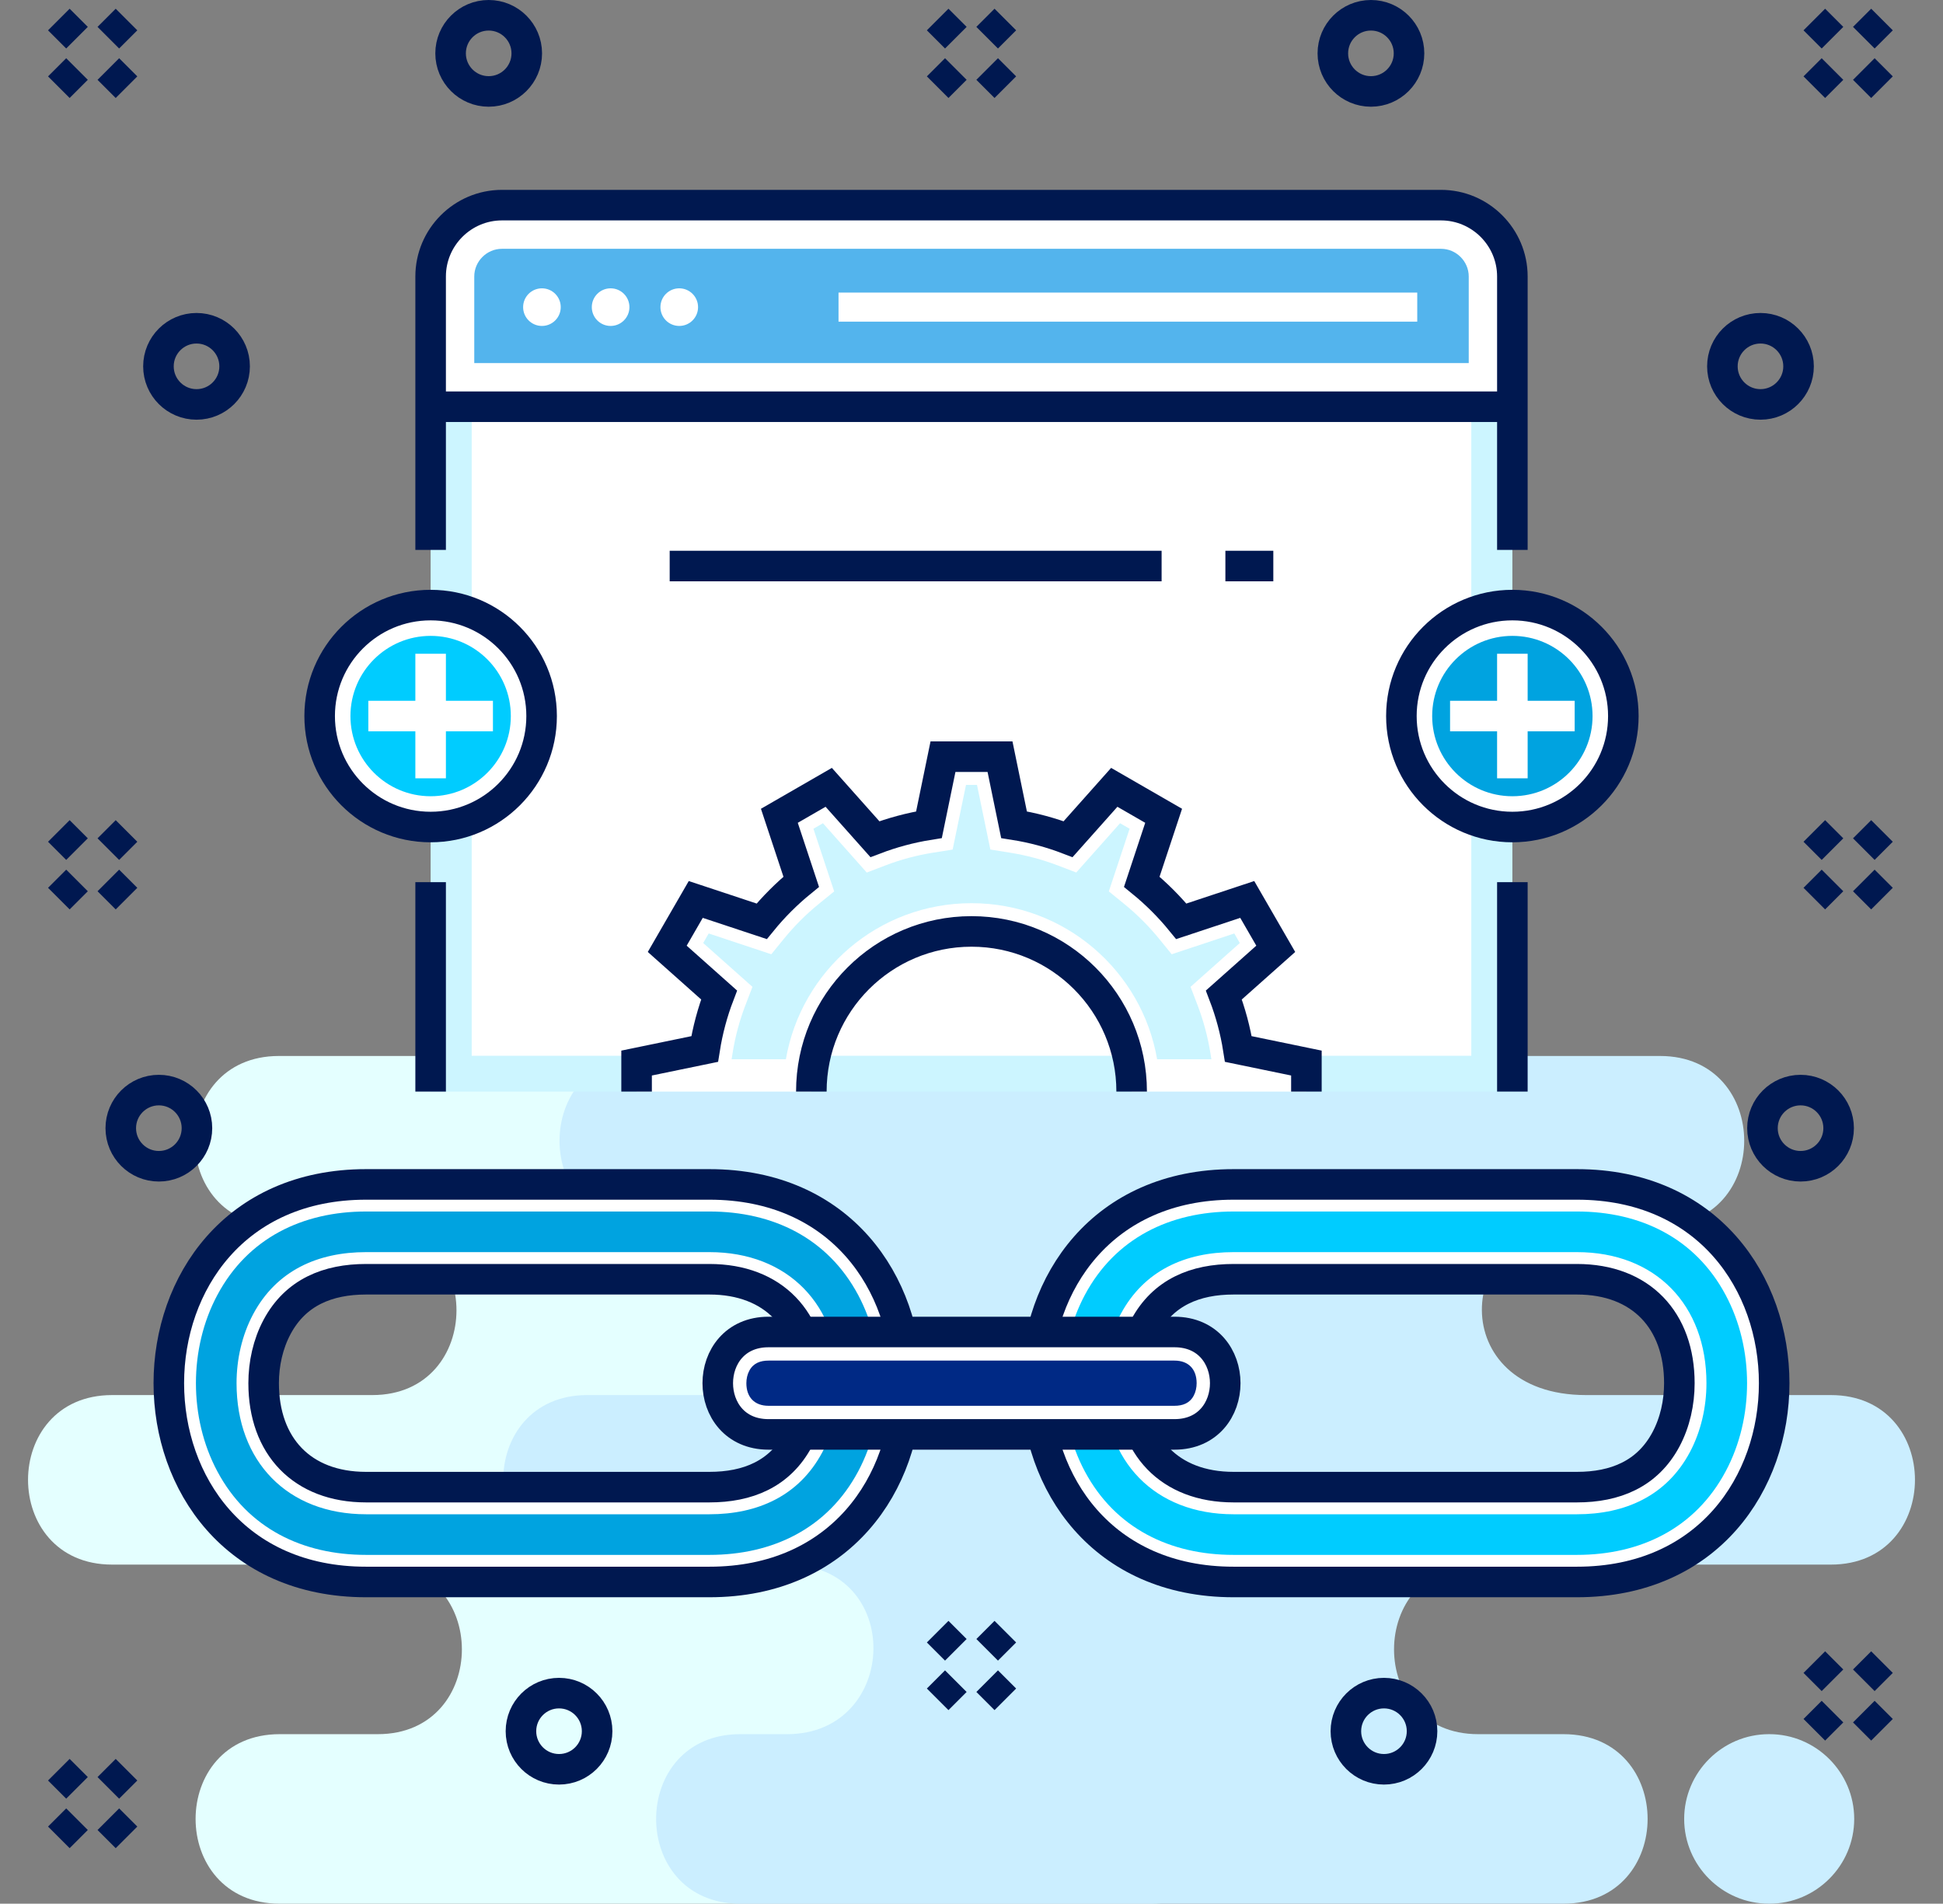 <?xml version="1.0" encoding="UTF-8"?><svg xmlns="http://www.w3.org/2000/svg" xmlns:xlink="http://www.w3.org/1999/xlink" clip-rule="evenodd" fill-rule="evenodd" height="41190.5" image-rendering="optimizeQuality" preserveAspectRatio="xMidYMid meet" shape-rendering="geometricPrecision" text-rendering="geometricPrecision" version="1.0" viewBox="134.0 1115.5 42038.0 41190.5" width="42038.0" zoomAndPan="magnify"><rect x="134.0" y="1115.5" width="42038.0" height="41190.5" fill="#808080" stroke="none"/><g><g id="change1_1"><path d="M6186 38638l2121 0c2427,0 2427,-3669 0,-3669l-5747 0c-2426,0 -2426,-3668 0,-3668l5630 0c2427,0 2427,-3668 0,-3668l-2022 0c-2426,0 -2426,-3669 0,-3669l10072 0 3583 0 5461 0c2427,0 2427,3669 0,3669l-1011 0c-2426,0 -2426,3668 0,3668l2757 0c2426,0 2426,3668 0,3668l-2874 0c-2426,0 -2426,3669 0,3669l884 0c2426,0 2426,3668 0,3668l-5217 0 -3583 0 -10054 0c-2427,0 -2427,-3668 0,-3668z" fill="#e4ffff"/></g><g id="change2_1"><path d="M17161 23964l18890 0c2427,0 2427,3669 0,3669l-1883 0c-2564,0 -2790,3668 280,3668l5298 0c2426,0 2426,3668 0,3668l-7631 0c-2427,0 -2427,3669 0,3669l1846 0c2427,0 2427,3668 0,3668l-16800 0 -1012 0c-2426,0 -2426,-3668 0,-3668l1012 0c2443,0 2544,-3669 0,-3669l-4320 0c-2426,0 -2426,-3668 0,-3668l3131 0c2687,83 3005,-3668 0,-3668l-1913 0c-2426,0 -2426,-3669 0,-3669l3102 0 0 0zm21256 14674l-11 0c-1009,0 -1834,825 -1834,1834l0 0c0,1009 825,1834 1834,1834l11 0c1009,0 1834,-825 1834,-1834l0 0c0,-1009 -825,-1834 -1834,-1834z" fill="#cbeeff"/></g><path d="M1407 39407l393 393m1071 -393l-393 393m-678 678l-393 393m1071 -393l393 393" fill="none" stroke="#001850" stroke-width="661.026"/><g id="change3_1"><path d="M10994 5554l20318 0c849,0 1543,694 1543,1543l0 17637 -23404 0 0 -17637c0,-849 694,-1543 1543,-1543z" fill="#ccf5ff"/></g><g id="change4_1"><path d="M10994 5554l20318 0c849,0 1543,694 1543,1543l0 2819 -23404 0 0 -2819c0,-849 694,-1543 1543,-1543z" fill="#fff"/></g><path d="M9451 24734l0 -4531m0 -7189l0 -5917c0,-849 694,-1543 1543,-1543l20318 0c849,0 1543,694 1543,1543l0 5917m0 7189l0 4531" fill="none" stroke="#001850" stroke-width="661.026"/><g id="change4_2"><path d="M31966 23959l0 -16862c0,-358 -296,-654 -654,-654l-20318 0c-358,0 -654,296 -654,654l0 16862 21626 0z" fill="#fff"/></g><path d="M32855 9916L9451 9916" fill="none" stroke="#001850" stroke-width="661.026"/><g id="change5_1"><path d="M10395 8971l21516 0 0 -1874c0,-327 -271,-598 -599,-598l-20318 0c-328,0 -599,271 -599,598l0 1874z" fill="#53b4ed"/></g><g id="change4_3"><circle cx="11859" cy="7761" fill="#fff" r="407"/></g><g id="change4_4"><circle cx="13345" cy="7761" fill="#fff" r="407"/></g><g id="change4_5"><circle cx="14830" cy="7761" fill="#fff" r="407"/></g><g id="change4_6"><path d="M18276 7446L30797 7446 30797 8075 18276 8075z" fill="#fff" fill-rule="nonzero"/></g><g id="change4_7"><path d="M15380 23813c64,-405 169,-796 312,-1169l-1122 -999c205,-356 411,-712 617,-1068l1427 473c255,-313 542,-600 855,-855l-473 -1428c356,-205 712,-411 1068,-616l999 1122c373,-142 764,-248 1170,-313l303 -1472c411,0 823,0 1234,0l303 1472c406,64 797,170 1170,313l999 -1122c356,205 712,411 1068,616l-473 1428c313,255 600,542 855,855l1427 -473c206,356 412,712 617,1068l-1123 999c143,373 249,764 313,1169l1473 304 0 617 -3781 0c0,-1914 -1551,-3465 -3465,-3465 -1914,0 -3465,1551 -3465,3465l-3781 0 0 -617 1473 -304z" fill="#fff"/></g><path d="M13907 24734l0 -617 1473 -304c64,-405 169,-796 312,-1169l-1122 -999c205,-356 411,-712 617,-1068l1427 473c255,-313 542,-600 855,-855l-473 -1428c356,-205 712,-411 1068,-616l999 1122c373,-142 764,-248 1170,-313l303 -1472c411,0 823,0 1234,0l303 1472c406,64 797,170 1170,313l999 -1122c356,205 712,411 1068,616l-473 1428c313,255 600,542 855,855l1427 -473c206,356 412,712 617,1068l-1123 999c143,373 249,764 313,1169l1473 304 0 617m-3781 0c0,-1914 -1551,-3465 -3465,-3465 -1914,0 -3465,1551 -3465,3465" fill="none" stroke="#001850" stroke-width="661.026"/><g id="change3_2"><path d="M17137 24035c331,-1918 2003,-3377 4016,-3377 2013,0 3685,1459 4016,3377l1174 0 -20 -126c-57,-358 -151,-709 -280,-1047l-151 -394 1066 -948c-39,-69 -79,-138 -119,-207l-1355 450 -266 -328c-229,-281 -486,-538 -767,-766l-327 -266 450 -1356c-69,-39 -138,-79 -207,-119l-948 1066 -394 -151c-339,-129 -689,-223 -1047,-279l-417 -67 -289 -1398c-79,0 -159,0 -238,0l-289 1399 -417 66c-358,56 -708,150 -1046,280l-395 151 -948 -1067c-69,40 -138,80 -206,119l449 1356 -327 266c-281,228 -539,486 -767,767l-266 327 -1355 -450c-40,69 -80,138 -119,207l1066 948 -151 394c-130,338 -224,689 -280,1047l-20 126 1174 0z" fill="#ccf5ff"/></g><g id="change4_8"><path d="M8054 26743l7429 0c5691,0 5691,8602 0,8602l-7429 0c-5690,0 -5690,-8602 0,-8602zm0 2052c-825,0 -1524,281 -1925,1031 -198,370 -291,800 -291,1218 0,1357 827,2249 2216,2249l7429 0c826,0 1524,-281 1925,-1031 198,-370 291,-800 291,-1218 0,-1357 -827,-2249 -2216,-2249l-7429 0z" fill="#fff"/></g><path d="M8054 26743l7429 0c5691,0 5691,8602 0,8602l-7429 0c-5690,0 -5690,-8602 0,-8602zm0 2052c-825,0 -1524,281 -1925,1031 -198,370 -291,800 -291,1218 0,1357 827,2249 2216,2249l7429 0c826,0 1524,-281 1925,-1031 198,-370 291,-800 291,-1218 0,-1357 -827,-2249 -2216,-2249l-7429 0z" fill="none" stroke="#001850" stroke-width="661.026"/><g id="change6_1"><path d="M8054 27329c-1372,0 -2559,573 -3217,1806 -312,583 -464,1249 -464,1909 0,660 152,1326 464,1909 658,1233 1845,1806 3217,1806l7429 0c1372,0 2559,-573 3218,-1806 311,-583 464,-1249 464,-1909 0,-660 -153,-1326 -464,-1909 -659,-1233 -1846,-1806 -3218,-1806l-7429 0zm0 879l7429 0c1704,0 2802,1145 2802,2836 0,515 -116,1039 -360,1495 -505,946 -1401,1341 -2442,1341l-7429 0c-1704,0 -2802,-1145 -2802,-2836 0,-515 117,-1039 360,-1495 506,-946 1401,-1341 2442,-1341z" fill="#00a3e0"/></g><g id="change4_9"><path d="M26823 26743l7429 0c5690,0 5690,8602 0,8602l-7429 0c-5690,0 -5690,-8602 0,-8602zm0 2052c-826,0 -1524,281 -1925,1031 -198,370 -291,800 -291,1218 0,1357 827,2249 2216,2249l7429 0c825,0 1524,-281 1925,-1031 198,-370 291,-800 291,-1218 0,-1357 -827,-2249 -2216,-2249l-7429 0z" fill="#fff"/></g><path d="M26823 26743l7429 0c5690,0 5690,8602 0,8602l-7429 0c-5690,0 -5690,-8602 0,-8602zm0 2052c-826,0 -1524,281 -1925,1031 -198,370 -291,800 -291,1218 0,1357 827,2249 2216,2249l7429 0c825,0 1524,-281 1925,-1031 198,-370 291,-800 291,-1218 0,-1357 -827,-2249 -2216,-2249l-7429 0z" fill="none" stroke="#001850" stroke-width="661.026"/><g id="change7_1"><path d="M26823 27329c-1372,0 -2559,573 -3218,1806 -311,583 -464,1249 -464,1909 0,660 153,1326 464,1909 659,1233 1846,1806 3218,1806l7429 0c1372,0 2559,-573 3217,-1806 312,-583 464,-1249 464,-1909 0,-660 -152,-1326 -464,-1909 -658,-1233 -1845,-1806 -3217,-1806l-7429 0zm0 879l7429 0c1704,0 2802,1145 2802,2836 0,515 -117,1039 -360,1495 -506,946 -1401,1341 -2442,1341l-7429 0c-1704,0 -2802,-1145 -2802,-2836 0,-515 116,-1039 360,-1495 506,-946 1401,-1341 2442,-1341z" fill="#0cf"/></g><g id="change4_10"><path d="M16762 29936l8782 0c1465,0 1465,2216 0,2216l-8782 0c-1465,0 -1465,-2216 0,-2216z" fill="#fff"/></g><path d="M16762 29936l8782 0c1465,0 1465,2216 0,2216l-8782 0c-1465,0 -1465,-2216 0,-2216z" fill="none" stroke="#001850" stroke-width="661.026"/><g id="change8_1"><path d="M16762 30555c-178,0 -329,55 -416,218 -44,82 -64,178 -64,271 0,300 173,489 480,489l8782 0c178,0 329,-55 416,-218 44,-82 64,-178 64,-271 0,-300 -173,-489 -480,-489l-8782 0z" fill="#002985"/></g><g id="change4_11"><circle cx="32855" cy="16609" fill="#fff" r="2401"/></g><circle cx="32855" cy="16609" fill="none" r="2401" stroke="#001850" stroke-width="661.026"/><g id="change6_2"><circle cx="32855" cy="16609" fill="#00a3e0" r="1735"/></g><g fill="none" stroke="#fff" stroke-width="661.026"><path d="M32855 15261L32855 17956"/><path d="M34203 16609L31507 16609"/></g><g id="change4_12"><circle cx="9451" cy="16609" fill="#fff" r="2401"/></g><circle cx="9451" cy="16609" fill="none" r="2401" stroke="#001850" stroke-width="661.026"/><g id="change7_2"><circle cx="9451" cy="16609" fill="#0cf" r="1735"/></g><g fill="none" stroke="#fff" stroke-width="661.026"><path d="M9451 15261L9451 17956"/><path d="M10799 16609L8103 16609"/></g><path d="M1407 19095l393 393m1071 -393l-393 393m-678 678l-393 393m1071 -393l393 393" fill="none" stroke="#001850" stroke-width="661.026"/><path d="M1407 1538l393 393m1071 -393l-393 393m-678 678l-393 393m1071 -393l393 393" fill="none" stroke="#001850" stroke-width="661.026"/><path d="M20421 1538l393 393m1071 -393l-393 393m-678 678l-393 393m1071 -393l393 393" fill="none" stroke="#001850" stroke-width="661.026"/><path d="M39388 1538l393 393m1071 -393l-393 393m-678 678l-393 393m1071 -393l393 393" fill="none" stroke="#001850" stroke-width="661.026"/><path d="M39388 19095l393 393m1071 -393l-393 393m-678 678l-393 393m1071 -393l393 393" fill="none" stroke="#001850" stroke-width="661.026"/><path d="M39388 37079l393 393m1071 -393l-393 393m-678 678l-393 393m1071 -393l393 393" fill="none" stroke="#001850" stroke-width="661.026"/><circle cx="38223" cy="9042" fill="none" r="824" stroke="#001850" stroke-width="661.026"/><circle cx="29795" cy="2270" fill="none" r="824" stroke="#001850" stroke-width="661.026"/><circle cx="10707" cy="2270" fill="none" r="824" stroke="#001850" stroke-width="661.026"/><circle cx="4386" cy="9042" fill="none" r="824" stroke="#001850" stroke-width="661.026"/><circle cx="39090" cy="25526" fill="none" r="824" stroke="#001850" stroke-width="661.026"/><circle cx="3571" cy="25526" fill="none" r="824" stroke="#001850" stroke-width="661.026"/><circle cx="12229" cy="38574" fill="none" r="824" stroke="#001850" stroke-width="661.026"/><path d="M20421 36420l393 393m1071 -393l-393 393m-678 678l-393 393m1071 -393l393 393" fill="none" stroke="#001850" stroke-width="661.026"/><circle cx="30077" cy="38574" fill="none" r="824" stroke="#001850" stroke-width="661.026"/><path d="M14623 13363L25266 13363" fill="none" stroke="#001850" stroke-width="661.026"/><path d="M26646 13363L27683 13363" fill="none" stroke="#001850" stroke-width="661.026"/></g><g><path d="M0 0H42306V42306H0z" fill="none"/></g></svg>